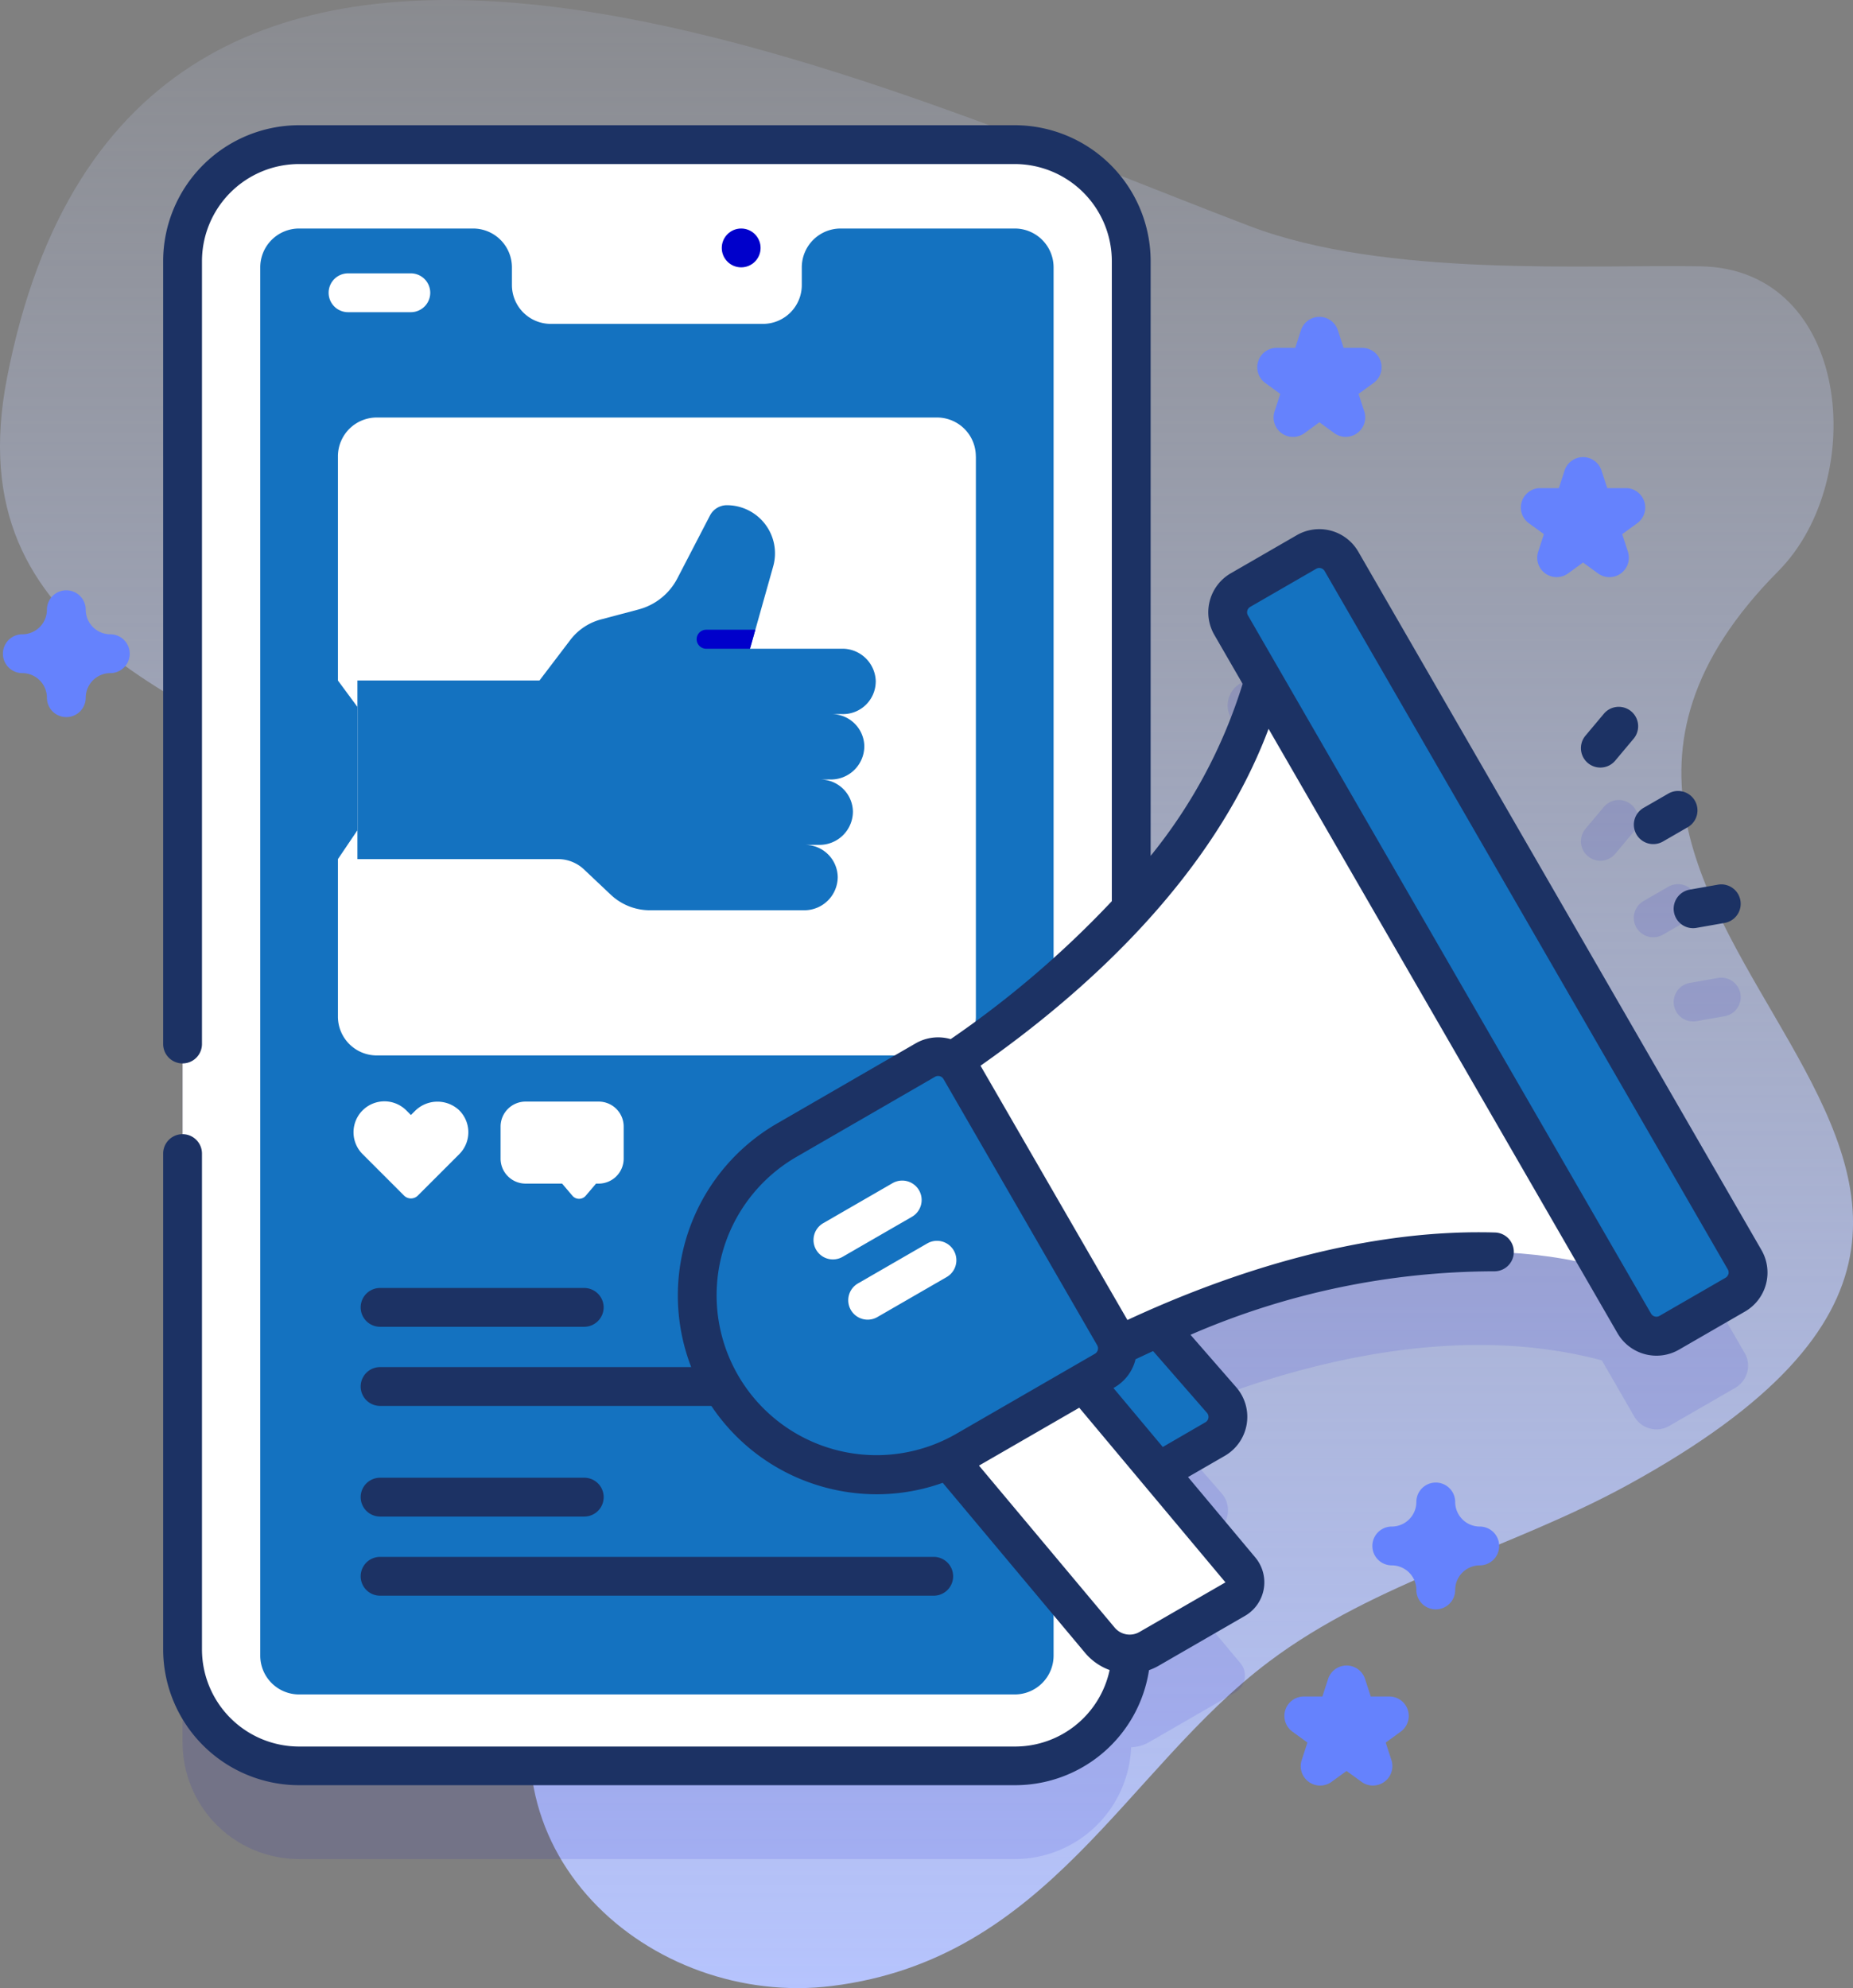 <svg id="marketing_1_" data-name="marketing (1)" xmlns="http://www.w3.org/2000/svg" xmlns:xlink="http://www.w3.org/1999/xlink" width="94.89" height="101.804" viewBox="0 0 94.89 101.804">
  <rect x="0" y="0" width="94.89" height="101.804" fill="#808080" stroke="none"/>
  <defs>
    <linearGradient id="linear-gradient" x1="0.5" x2="0.5" y2="1" gradientUnits="objectBoundingBox">
      <stop offset="0" stop-color="#d1ddff" stop-opacity="0"/>
      <stop offset="1" stop-color="#b6c4ff"/>
    </linearGradient>
  </defs>
  <g id="Group_2153" data-name="Group 2153" transform="translate(0 0)">
    <path id="Path_5265" data-name="Path 5265" d="M17.748,19.342c6.44-33.079,43.773-15.332,63.625-7.767,6.966,2.655,17.3,1.963,23.1,2.062,7.71.133,8.63,10.924,3.981,15.608-18.4,18.542,22.533,30.226-7.711,46.794-6,3.289-12.9,4.93-18.373,9.048C75,90.633,71.08,100.307,60,101.694c-9.251,1.158-18.727-6.968-14.414-17.5C67.359,31.031,12.464,46.483,17.748,19.342Z" transform="translate(-17.388 0)" fill="url(#linear-gradient)"/>
  </g>
  <g id="Group_2195" data-name="Group 2195" transform="translate(0.148 6.411)">
    <g id="Group_2193" data-name="Group 2193" transform="translate(8.207)">
      <g id="Group_2160" data-name="Group 2160" transform="translate(0.995 5.766)">
        <path id="Path_5266" data-name="Path 5266" d="M144.4,118.339,123.757,82.581a1.311,1.311,0,0,0-1.792-.48l-3.379,1.951a1.311,1.311,0,0,0-.48,1.792l1.66,2.876a28.788,28.788,0,0,1-6.776,11.667V67.205a5.965,5.965,0,0,0-5.965-5.965H70.377a5.965,5.965,0,0,0-5.965,5.965v71.088a5.965,5.965,0,0,0,5.965,5.965h36.65a5.964,5.964,0,0,0,5.959-5.723,1.98,1.98,0,0,0,.92-.263l4.41-2.546a.994.994,0,0,0,.265-1.5l-4.2-5.017,2.907-1.678a1.312,1.312,0,0,0,.333-2l-3.243-3.718c5.916-2.592,14.664-5.238,22.714-3.089l1.66,2.876a1.312,1.312,0,0,0,1.792.48l3.379-1.951a1.312,1.312,0,0,0,.48-1.792Z" transform="translate(-64.412 -61.24)" fill="#0000cb" opacity="0.1"/>
        <g id="Group_2159" data-name="Group 2159" transform="translate(71.609 28.788)" opacity="0.1">
          <g id="Group_2158" data-name="Group 2158">
            <g id="Group_2154" data-name="Group 2154" transform="translate(2.709 4.308)">
              <path id="Path_5267" data-name="Path 5267" d="M439.172,230.412a.994.994,0,0,1-.5-1.855l1.269-.732a.994.994,0,1,1,.994,1.722l-1.269.732A.989.989,0,0,1,439.172,230.412Z" transform="translate(-438.177 -227.691)" fill="#0000cb"/>
            </g>
            <g id="Group_2157" data-name="Group 2157">
              <g id="Group_2155" data-name="Group 2155">
                <path id="Path_5268" data-name="Path 5268" d="M425.545,209.133a.994.994,0,0,1-.761-1.633l.941-1.122a.994.994,0,0,1,1.523,1.278l-.941,1.122A.992.992,0,0,1,425.545,209.133Z" transform="translate(-424.552 -206.023)" fill="#0000cb"/>
              </g>
              <g id="Group_2156" data-name="Group 2156" transform="translate(4.749 9.093)">
                <path id="Path_5269" data-name="Path 5269" d="M449.426,254a.994.994,0,0,1-.171-1.973l1.443-.254a.994.994,0,0,1,.345,1.958l-1.443.254A1,1,0,0,1,449.426,254Z" transform="translate(-448.433 -251.753)" fill="#0000cb"/>
              </g>
            </g>
          </g>
        </g>
      </g>
      <g id="Group_2181" data-name="Group 2181" transform="translate(0.995 0.994)">
        <g id="Group_2180" data-name="Group 2180">
          <g id="Group_2179" data-name="Group 2179">
            <g id="Group_2178" data-name="Group 2178">
              <g id="Group_2177" data-name="Group 2177">
                <g id="Group_2162" data-name="Group 2162">
                  <path id="Path_5270" data-name="Path 5270" d="M112.992,43.205v71.088a5.965,5.965,0,0,1-5.965,5.965H70.377a5.965,5.965,0,0,1-5.965-5.965V43.205a5.965,5.965,0,0,1,5.965-5.965h36.65A5.965,5.965,0,0,1,112.992,43.205Z" transform="translate(-64.412 -37.24)" fill="#fff"/>
                  <ellipse id="Ellipse_381" data-name="Ellipse 381" cx="0.994" cy="0.994" rx="0.994" ry="0.994" transform="translate(27.611 4.297)" fill="#0000cb"/>
                  <path id="Path_5271" data-name="Path 5271" d="M125.038,60.838v71.088a1.989,1.989,0,0,1-1.988,1.988H86.4a1.989,1.989,0,0,1-1.988-1.988V60.838A1.989,1.989,0,0,1,86.4,58.85h8.914A1.989,1.989,0,0,1,97.3,60.838v.907a1.989,1.989,0,0,0,1.988,1.988h10.868a1.989,1.989,0,0,0,1.988-1.988v-.907a1.989,1.989,0,0,1,1.988-1.988h8.914A1.989,1.989,0,0,1,125.038,60.838Z" transform="translate(-80.435 -54.553)" fill="#1472c0"/>
                  <g id="Group_2161" data-name="Group 2161" transform="translate(7.479 6.597)">
                    <path id="Path_5272" data-name="Path 5272" d="M106.237,72.4h-3.215a.994.994,0,0,1,0-1.988h3.215a.994.994,0,1,1,0,1.988Z" transform="translate(-102.028 -70.416)" fill="#fff"/>
                  </g>
                </g>
                <g id="Group_2163" data-name="Group 2163" transform="translate(7.955 13.972)">
                  <path id="Path_5273" data-name="Path 5273" d="M137.091,109.5V138.19a1.989,1.989,0,0,1-1.988,1.988H106.41a1.989,1.989,0,0,1-1.988-1.988v-8.066l.994-1.471v-6.327l-.994-1.346V109.5a1.989,1.989,0,0,1,1.988-1.988H135.1a1.989,1.989,0,0,1,1.988,1.988Z" transform="translate(-104.422 -107.51)" fill="#fff"/>
                </g>
                <g id="Group_2164" data-name="Group 2164" transform="translate(16.286 49.006)">
                  <path id="Path_5274" data-name="Path 5274" d="M151.343,283.7H147.6a1.281,1.281,0,0,0-1.281,1.281v1.629A1.281,1.281,0,0,0,147.6,287.9h1.87l.527.621a.448.448,0,0,0,.683,0l.527-.621h.135a1.281,1.281,0,0,0,1.281-1.281v-1.629A1.281,1.281,0,0,0,151.343,283.7Z" transform="translate(-146.321 -283.703)" fill="#fff"/>
                </g>
                <g id="Group_2166" data-name="Group 2166" transform="translate(8.752 48.991)">
                  <g id="Group_2165" data-name="Group 2165">
                    <path id="Path_5275" data-name="Path 5275" d="M111.557,284.14l-.19.19-.237-.237a1.583,1.583,0,0,0-2.239,2.239l2.12,2.12a.5.5,0,0,0,.713,0l2.12-2.12a1.584,1.584,0,0,0-.035-2.273A1.628,1.628,0,0,0,111.557,284.14Z" transform="translate(-108.426 -283.63)" fill="#fff"/>
                  </g>
                </g>
                <g id="Group_2176" data-name="Group 2176" transform="translate(9.12 58.547)">
                  <g id="Group_2170" data-name="Group 2170" transform="translate(0)">
                    <g id="Group_2169" data-name="Group 2169">
                      <g id="Group_2167" data-name="Group 2167">
                        <path id="Path_5276" data-name="Path 5276" d="M122.725,332.684a1,1,0,0,1-.994.994H111.276a.994.994,0,0,1,0-1.988h10.455A1,1,0,0,1,122.725,332.684Z" transform="translate(-110.282 -331.69)" fill="#1c3264"/>
                      </g>
                      <g id="Group_2168" data-name="Group 2168" transform="translate(0 4.052)">
                        <path id="Path_5277" data-name="Path 5277" d="M140.62,353.064a.993.993,0,0,1-.994.994h-28.35a.994.994,0,1,1,0-1.988h28.35A1,1,0,0,1,140.62,353.064Z" transform="translate(-110.282 -352.07)" fill="#1c3264"/>
                      </g>
                    </g>
                  </g>
                  <g id="Group_2175" data-name="Group 2175" transform="translate(0 9.717)">
                    <g id="Group_2174" data-name="Group 2174">
                      <g id="Group_2171" data-name="Group 2171">
                        <path id="Path_5278" data-name="Path 5278" d="M121.73,382.549H111.274a.994.994,0,0,1,0-1.988H121.73a.994.994,0,0,1,0,1.988Z" transform="translate(-110.28 -380.561)" fill="#1c3264"/>
                      </g>
                      <g id="Group_2173" data-name="Group 2173" transform="translate(0 4.053)">
                        <g id="Group_2172" data-name="Group 2172">
                          <path id="Path_5279" data-name="Path 5279" d="M139.625,402.931H111.274a.994.994,0,0,1,0-1.988h28.351a.994.994,0,1,1,0,1.988Z" transform="translate(-110.28 -400.943)" fill="#1c3264"/>
                        </g>
                      </g>
                    </g>
                  </g>
                </g>
              </g>
            </g>
          </g>
        </g>
      </g>
      <g id="Group_2184" data-name="Group 2184" transform="translate(9.95 19.46)">
        <g id="Group_2182" data-name="Group 2182" transform="translate(0 0)">
          <path id="Path_5280" data-name="Path 5280" d="M130.965,139.162a1.71,1.71,0,0,0-1.717-1.706h-4.723l1.187-4.215a2.465,2.465,0,0,0-2.373-3.133.973.973,0,0,0-.863.525l-1.672,3.223a3.142,3.142,0,0,1-1.985,1.59l-1.923.51a2.918,2.918,0,0,0-1.576,1.055l-1.577,2.074h-9.321v9.144h10.268a1.944,1.944,0,0,1,1.336.531l1.365,1.289a2.918,2.918,0,0,0,2,.8H127.3a1.71,1.71,0,0,0,1.717-1.706,1.674,1.674,0,0,0-1.673-1.642h.734a1.71,1.71,0,0,0,1.717-1.706,1.674,1.674,0,0,0-1.673-1.642h.54a1.71,1.71,0,0,0,1.717-1.706,1.674,1.674,0,0,0-1.673-1.642h.584a1.675,1.675,0,0,0,1.673-1.642Z" transform="translate(-104.423 -130.109)" fill="#1472c0"/>
        </g>
        <g id="Group_2183" data-name="Group 2183" transform="translate(17.37 6.375)">
          <path id="Path_5281" data-name="Path 5281" d="M194.514,163.142h-2.245a.486.486,0,1,1,0-.973h2.519Z" transform="translate(-191.782 -162.169)" fill="#0000cb"/>
        </g>
      </g>
      <g id="Group_2192" data-name="Group 2192">
        <g id="Group_2190" data-name="Group 2190" transform="translate(27.347 21.679)">
          <g id="Group_2186" data-name="Group 2186">
            <path id="Path_5282" data-name="Path 5282" d="M278.556,326.017l-3.889,2.246L265.7,317.987l5.27-3.042,7.914,9.074A1.311,1.311,0,0,1,278.556,326.017Z" transform="translate(-252.033 -280.412)" fill="#1472c0"/>
            <path id="Path_5283" data-name="Path 5283" d="M272.6,362.508l-4.41,2.546a1.988,1.988,0,0,1-2.519-.446l-8.685-10.372,6.882-3.973,9,10.746A.994.994,0,0,1,272.6,362.508Z" transform="translate(-245.048 -308.707)" fill="#fff"/>
            <path id="Path_5284" data-name="Path 5284" d="M238.338,178.766l8.325,14.419s19.6-12.917,34.22-5.042l-21.068-36.491C259.322,168.255,238.338,178.766,238.338,178.766Z" transform="translate(-230.108 -149.587)" fill="#fff"/>
            <path id="Path_5285" data-name="Path 5285" d="M359.564,179.474l-3.379,1.951a1.312,1.312,0,0,1-1.792-.48l-20.645-35.759a1.312,1.312,0,0,1,.48-1.792l3.379-1.951a1.312,1.312,0,0,1,1.792.48l20.645,35.759A1.312,1.312,0,0,1,359.564,179.474Z" transform="translate(-306.406 -141.268)" fill="#1472c0"/>
            <g id="Group_2185" data-name="Group 2185" transform="translate(0 26.021)">
              <path id="Path_5286" data-name="Path 5286" d="M217.81,288.211l-7.093,4.095a9.18,9.18,0,0,1-9.18-15.9l7.093-4.095a1.312,1.312,0,0,1,1.792.48l7.869,13.629A1.312,1.312,0,0,1,217.81,288.211Z" transform="translate(-196.946 -272.134)" fill="#1472c0"/>
            </g>
          </g>
          <g id="Group_2189" data-name="Group 2189" transform="translate(5.956 32.367)">
            <g id="Group_2187" data-name="Group 2187">
              <path id="Path_5287" data-name="Path 5287" d="M231.94,305.9l-3.549,2.049a.994.994,0,1,1-.994-1.722l3.549-2.049a.994.994,0,1,1,.994,1.722Z" transform="translate(-226.899 -304.049)" fill="#fff"/>
            </g>
            <g id="Group_2188" data-name="Group 2188" transform="translate(1.779 3.081)">
              <path id="Path_5288" data-name="Path 5288" d="M240.887,321.4l-3.549,2.049a.994.994,0,1,1-.994-1.722l3.549-2.049a.994.994,0,0,1,.994,1.722Z" transform="translate(-235.846 -319.545)" fill="#fff"/>
            </g>
          </g>
        </g>
        <g id="Group_2191" data-name="Group 2191">
          <path id="Path_5289" data-name="Path 5289" d="M141.256,89.836,120.611,54.078a2.306,2.306,0,0,0-3.15-.844l-3.379,1.951a2.309,2.309,0,0,0-.844,3.15l1.451,2.513a26.279,26.279,0,0,1-4.711,8.806V39.2a6.967,6.967,0,0,0-6.959-6.959H66.369A6.967,6.967,0,0,0,59.41,39.2V79.289a.994.994,0,0,0,1.988,0V39.2a4.977,4.977,0,0,1,4.971-4.971h36.649A4.977,4.977,0,0,1,107.99,39.2V71.975a50.7,50.7,0,0,1-8.253,7.064,2.3,2.3,0,0,0-1.792.216l-7.092,4.1a10.175,10.175,0,0,0,2.454,18.639,10.225,10.225,0,0,0,2.65.351,10.056,10.056,0,0,0,3.374-.587l7.288,8.706a2.977,2.977,0,0,0,1.259.882,4.953,4.953,0,0,1-4.858,3.917H66.369a4.977,4.977,0,0,1-4.971-4.971V84.9a.994.994,0,0,0-1.988,0v25.383a6.967,6.967,0,0,0,6.959,6.959h36.65a6.935,6.935,0,0,0,6.875-5.89,3,3,0,0,0,.5-.23l4.409-2.547a1.985,1.985,0,0,0,.53-3l-3.44-4.111,1.884-1.088a2.307,2.307,0,0,0,.583-3.512l-2.341-2.685a39.183,39.183,0,0,1,15.52-3.251h.029a.994.994,0,0,0,.028-1.988c-7.029-.2-13.954,2.226-18.807,4.481L101.266,80.4c5.417-3.8,11.9-9.645,14.751-17.25l17.867,30.946a2.307,2.307,0,0,0,3.15.844l3.379-1.951a2.305,2.305,0,0,0,.844-3.15ZM109.4,109.4a1,1,0,0,1-1.26-.223l-6.952-8.3,5.134-2.964,7.487,8.943Zm3.462-11.225a.318.318,0,0,1-.08.484L110.6,99.924l-2.527-3.02.047-.027a2.29,2.29,0,0,0,1.074-1.4c0-.015.006-.03.01-.045q.439-.208.9-.419Zm-5.591-3.217a.316.316,0,0,1-.148.193l-7.092,4.095a8.186,8.186,0,1,1-8.186-14.179l7.092-4.1a.314.314,0,0,1,.158-.042.318.318,0,0,1,.276.159l7.869,13.629a.316.316,0,0,1,.032.241Zm32.293-3.892a.316.316,0,0,1-.148.193l-3.379,1.951a.318.318,0,0,1-.434-.116L114.96,57.34a.318.318,0,0,1,.116-.434l3.379-1.951a.311.311,0,0,1,.157-.043.319.319,0,0,1,.276.159l20.645,35.759A.316.316,0,0,1,139.566,91.071Z" transform="translate(-59.41 -32.24)" fill="#1c3264"/>
          <path id="Path_5290" data-name="Path 5290" d="M438.311,205.915a.994.994,0,0,0,1.358.364l1.269-.732a.994.994,0,0,0-.994-1.722l-1.269.732A.994.994,0,0,0,438.311,205.915Z" transform="translate(-362.865 -169.6)" fill="#1c3264"/>
          <path id="Path_5291" data-name="Path 5291" d="M425.546,185.134a.992.992,0,0,0,.762-.355l.941-1.122a.994.994,0,1,0-1.523-1.278l-.942,1.122a.994.994,0,0,0,.761,1.633Z" transform="translate(-351.949 -152.241)" fill="#1c3264"/>
          <path id="Path_5292" data-name="Path 5292" d="M448.448,229.174a.993.993,0,0,0,1.152.806l1.443-.254a.994.994,0,0,0-.345-1.958l-1.443.254A.994.994,0,0,0,448.448,229.174Z" transform="translate(-371.081 -188.878)" fill="#1c3264"/>
        </g>
      </g>
    </g>
    <g id="Group_2194" data-name="Group 2194" transform="translate(0 9.812)">
      <path id="Path_5293" data-name="Path 5293" d="M374.075,388.289a.994.994,0,0,1-.994-.994,1.261,1.261,0,0,0-1.259-1.259.994.994,0,1,1,0-1.988,1.261,1.261,0,0,0,1.259-1.259.994.994,0,0,1,1.988,0,1.261,1.261,0,0,0,1.259,1.259.994.994,0,1,1,0,1.988,1.261,1.261,0,0,0-1.259,1.259A.994.994,0,0,1,374.075,388.289Z" transform="translate(-300.699 -322.102)" fill="#6582fd"/>
      <path id="Path_5294" data-name="Path 5294" d="M21.381,158.508a.994.994,0,0,1-.994-.994,1.261,1.261,0,0,0-1.259-1.259.994.994,0,0,1,0-1.988,1.261,1.261,0,0,0,1.259-1.259.994.994,0,0,1,1.988,0,1.261,1.261,0,0,0,1.259,1.259.994.994,0,0,1,0,1.988,1.261,1.261,0,0,0-1.259,1.259A.994.994,0,0,1,21.381,158.508Z" transform="translate(-18.133 -138.01)" fill="#6582fd"/>
      <path id="Path_5295" data-name="Path 5295" d="M345.7,87.736a.993.993,0,0,1-.584-.19l-.767-.558-.767.558a.994.994,0,0,1-1.53-1.112l.293-.9-.767-.558a.994.994,0,0,1,.584-1.8h.949l.293-.9a.994.994,0,0,1,1.891,0l.293.9h.949a.994.994,0,0,1,.584,1.8l-.767.557.293.9a.994.994,0,0,1-.947,1.3Z" transform="translate(-276.932 -81.587)" fill="#6582fd"/>
      <path id="Path_5296" data-name="Path 5296" d="M352.7,435.057a.993.993,0,0,1-.584-.19l-.767-.558-.768.558a.994.994,0,0,1-1.53-1.112l.293-.9-.767-.558a.994.994,0,0,1,.585-1.8h.949l.293-.9a.994.994,0,0,1,1.891,0l.293.9h.949a.994.994,0,0,1,.584,1.8l-.767.558.293.9a.994.994,0,0,1-.947,1.3Z" transform="translate(-282.541 -359.848)" fill="#6582fd"/>
      <path id="Path_5297" data-name="Path 5297" d="M410.916,123.847a.994.994,0,0,1-.945-1.3l.293-.9-.767-.558a.994.994,0,0,1,.584-1.8h.949l.293-.9a.994.994,0,0,1,1.891,0l.293.9h.949a.994.994,0,0,1,.585,1.8l-.767.558.293.9a.994.994,0,0,1-1.53,1.111l-.768-.558-.767.558A1,1,0,0,1,410.916,123.847Z" transform="translate(-331.351 -110.518)" fill="#6582fd"/>
    </g>
  </g>
</svg>
